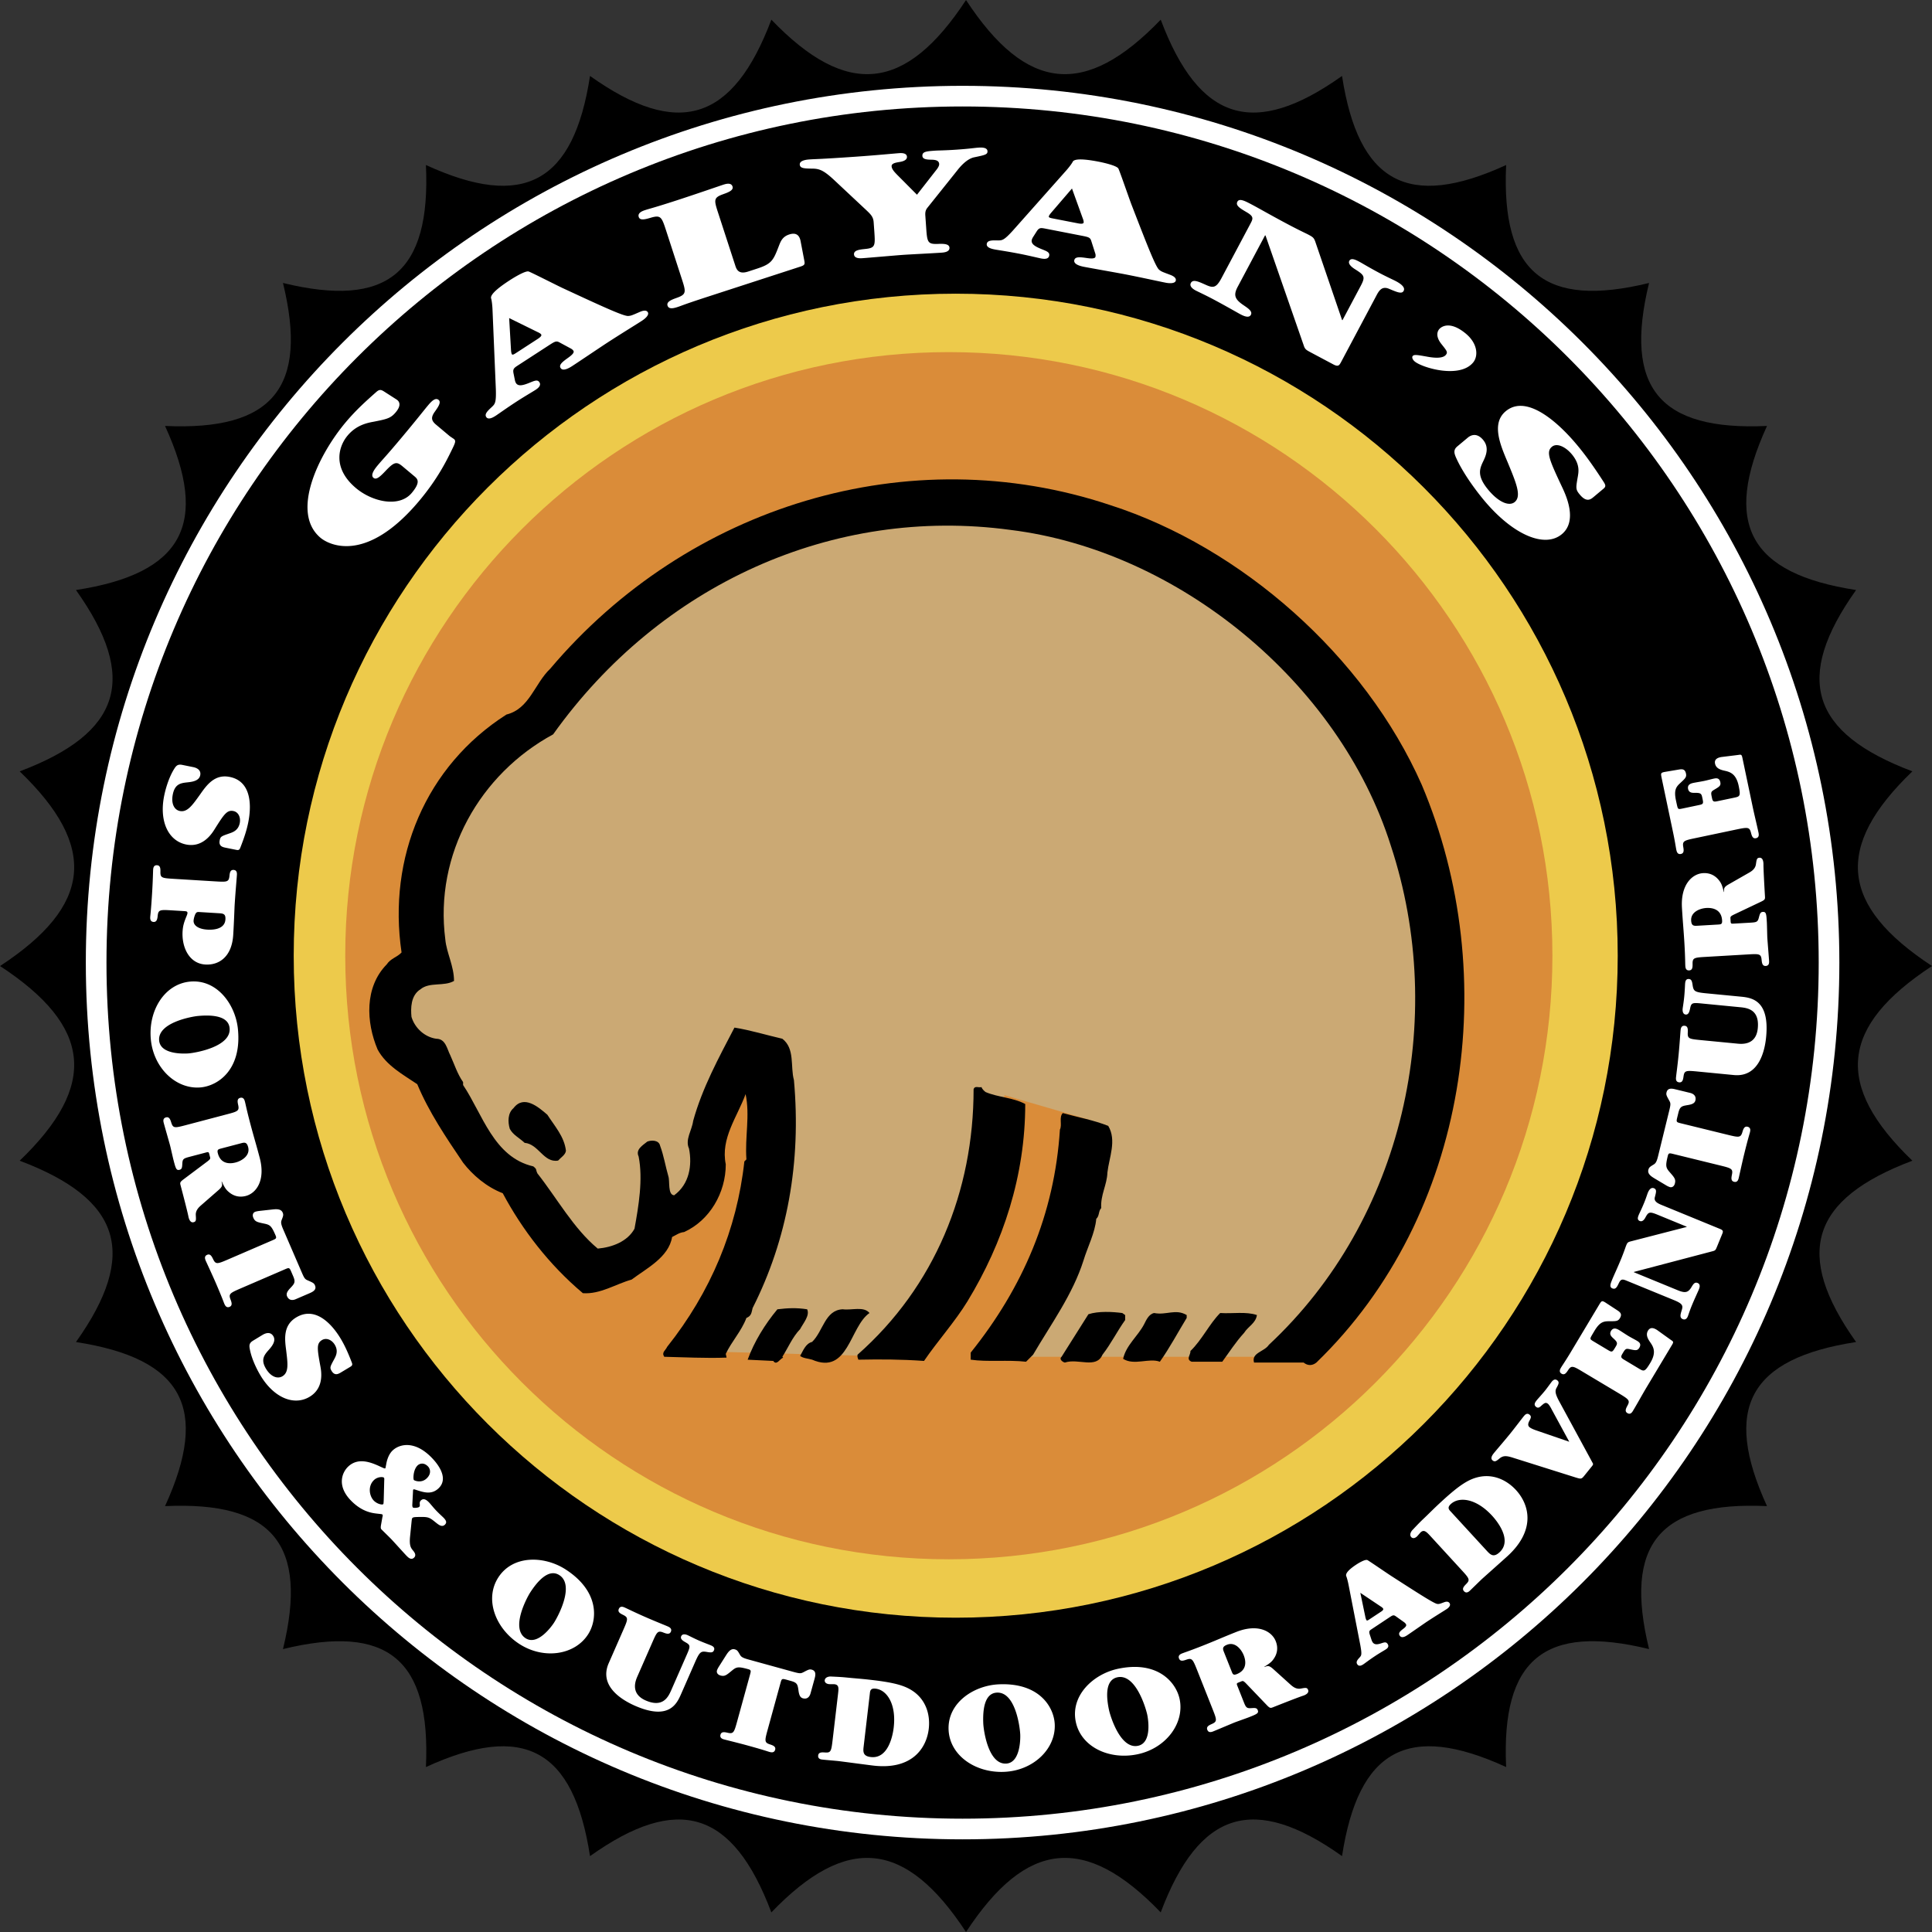 <svg height="316.228" viewBox="8.5 8.5 175.75 175.75" width="316.228" xmlns="http://www.w3.org/2000/svg"><rect x="8.5" y="8.5" width="175.75" height="175.75" fill="#333333" stroke="none"/><path clip-rule="evenodd" d="m0 0h192.756v192.756h-192.756z" fill="none"/><path clip-rule="evenodd" d="m96.377 184.252c5.488-8.371 10.848-8.926 17.711-1.786 3.488-9.259 8.48-10.82 16.494-5.12 1.498-9.724 6.018-12.186 14.928-8.102-.451-9.799 3.488-13.051 13.002-10.731-2.32-9.514.936-13.455 10.73-13.005-4.082-8.909-1.619-13.428 8.102-14.927-5.699-8.014-4.137-13.005 5.121-16.494-7.141-6.861-6.582-12.221 1.787-17.71-8.369-5.487-8.928-10.847-1.787-17.709-9.258-3.488-10.82-8.481-5.121-16.494-9.721-1.498-12.184-6.018-8.102-14.926-9.795.45-13.051-3.491-10.73-13.006-9.514 2.32-13.453-.933-13.002-10.73-8.91 4.083-13.43 1.621-14.928-8.102-8.014 5.7-13.006 4.138-16.494-5.12-6.863 7.14-12.223 6.585-17.711-1.786-5.488 8.371-10.847 8.926-17.708 1.786-3.49 9.258-8.481 10.82-16.496 5.12-1.497 9.723-6.017 12.185-14.927 8.102.451 9.797-3.489 13.051-13.004 10.73 2.322 9.515-.932 13.456-10.73 13.006 4.083 8.908 1.623 13.428-8.102 14.926 5.7 8.013 4.138 13.006-5.12 16.496 7.141 6.861 6.585 12.22-1.785 17.708 8.37 5.489 8.926 10.849 1.785 17.71 9.258 3.489 10.82 8.48 5.12 16.494 9.724 1.499 12.185 6.018 8.103 14.927 9.798-.45 13.051 3.491 10.729 13.005 9.515-2.319 13.456.933 13.004 10.731 8.911-4.084 13.43-1.622 14.927 8.102 8.015-5.7 13.006-4.139 16.496 5.12 6.861-7.141 12.22-6.586 17.708 1.785z" fill-rule="evenodd"/><path d="m16.307 96.064v-.002c0-22.024 8.928-41.963 23.361-56.396 14.432-14.431 34.369-23.357 56.391-23.359h.008c22.023 0 41.962 8.928 56.394 23.361 14.432 14.432 23.359 34.369 23.361 56.39v.009c-.002 22.023-8.93 41.963-23.361 56.395-14.434 14.431-34.371 23.357-56.391 23.359h-.008c-22.023-.001-41.963-8.929-56.395-23.361s-23.358-34.369-23.36-56.39zm1.879-.002v.008c.001 21.503 8.717 40.971 22.809 55.062 14.092 14.092 33.562 22.81 55.067 22.81h.008c21.502-.001 40.969-8.718 55.063-22.809 14.092-14.092 22.811-33.562 22.811-55.066v-.009c-.002-21.502-8.719-40.97-22.811-55.062-14.092-14.093-33.562-22.811-55.066-22.811h-.008c-21.503.001-40.971 8.718-55.062 22.81-14.094 14.092-22.811 33.562-22.811 55.067z" fill="#fff"/><g clip-rule="evenodd" fill-rule="evenodd"><path d="m35.218 95.439c0-33.259 26.962-60.223 60.22-60.223 33.26 0 60.223 26.964 60.223 60.223 0 33.258-26.963 60.22-60.223 60.22-33.258 0-60.22-26.962-60.22-60.22z" fill="#edca4b"/><path d="m39.906 95.439c0-30.326 24.582-54.908 54.905-54.908 30.326 0 54.908 24.582 54.908 54.908 0 30.323-24.582 54.906-54.908 54.906-30.323.001-54.905-24.582-54.905-54.906z" fill="#da8c39"/><path d="m72.081 131.422 5.51-11.773 1.002-10.018-1.002-5.261-2.505 1.002-2.003 9.27-2.004 3.254-3.758 2.506-3.256 2.755-6.262-4.009-7.514-8.765-4.509-7.265-1.252-4.76 2.003-3.004 3.758-15.029 5.51-5.261 7.013-7.263 10.771-9.017 11.272-3.258 11.522-1.002 9.516 1.254 10.021 4.258 7.516 5.51 7.261 8.266 5.26 8.265 3.008 12.526v10.017l-4.258 14.278-4.758 8.517-4.259 4.508h-26.051l3.006-6.512 1.252-3.758 1.254-3.006.5-2.503 2.003-5.761-7.763-2.255-2.004 7.514-1.253 6.011-3.757 6.764-2.506 3.506z" fill="#cba974"/><path d="m137.832 79.887c7.363 17.396 4.281 39.15-9.582 52.562-.375.301-.789.301-1.164 0h-4.508c-.264-.903.939-.977 1.352-1.616 12.211-11.384 16.307-29.606 11.084-45.424-4.697-14.841-19.35-26.826-34.602-28.705-16.12-2.18-31.864 4.959-41.595 18.599-6.649 3.606-10.82 10.896-9.806 18.673.113 1.202.79 2.404.79 3.758-.902.525-2.217.074-3.043.752-.901.562-.901 1.727-.827 2.516.301 1.017 1.202 1.842 2.255 1.991.864 0 .977.939 1.276 1.504.375.826.64 1.691 1.165 2.44v.266c1.767 2.629 2.781 6.574 6.387 7.4.375.301.188.265.375.641 1.805 2.291 3.27 4.995 5.486 6.838 1.315-.114 2.705-.642 3.344-1.805.375-2.066.789-4.509.375-6.575-.3-.638.375-1.015.79-1.354.375-.148 1.052-.148 1.164.377.337.901.489 1.878.752 2.78.151.451-.075 1.689.526 1.728 1.39-1.014 1.652-2.742 1.352-4.247-.375-.825.264-1.65.377-2.516.827-3.006 2.329-5.748 3.757-8.491 1.428.226 2.893.677 4.357 1.014 1.165.901.714 2.519 1.053 3.758.676 7.477-.602 14.503-3.758 20.74-.112.452-.112.714-.564.9-.45 1.203-1.352 2.143-1.878 3.27l.075.338c-1.878.074-3.907-.037-5.673-.075-.263-.413.113-.562.263-.901 3.946-4.958 6.35-10.67 7.026-16.868l.187-.189c-.148-2.029.34-3.983-.074-5.937-.752 2.067-2.292 4.021-1.804 6.388 0 2.592-1.465 5.109-3.794 6.162-.413.037-.714.263-1.089.45-.3 1.842-2.33 2.856-3.682 3.872-1.466.412-2.855 1.352-4.435 1.237-3.08-2.593-5.523-5.785-7.289-9.093-1.465-.562-2.742-1.652-3.606-2.779-1.577-2.33-3.119-4.621-4.17-7.139-1.277-.864-2.818-1.691-3.607-3.156-1.051-2.479-1.202-5.674.827-7.739.375-.564.939-.64 1.352-1.09-1.277-8.604 2.18-16.945 9.543-21.642 2.104-.525 2.555-2.818 3.983-4.17 12.512-14.804 32.612-21.003 50.948-14.879 11.911 3.831 23.143 13.713 28.329 25.436z"/><path d="m98.156 107.841c1.127.486 2.48.486 3.607 1.089 0 6.5-1.992 12.587-5.261 17.959-1.126 1.841-2.744 3.645-3.945 5.411-2.179-.151-3.945-.151-5.974-.113-.038-.114-.113-.264-.075-.451 7.026-6.198 10.558-14.878 10.558-24.157.113-.34.449-.114.713-.188.076.187.227.336.377.45zm-39.864 2.065c.677 1.052 1.54 1.991 1.69 3.27-.037.375-.45.601-.714.9-1.315.226-1.766-1.503-3.043-1.614-.526-.488-1.052-.714-1.352-1.278-.188-.639-.188-1.429.338-1.878.939-1.241 2.254-.114 3.081.6zm51.022 1.014c.789 1.316.074 2.894-.076 4.245-.035 1.129-.639 2.029-.562 3.232-.264.263-.15.714-.451.977-.113 1.279-.789 2.556-1.164 3.796-.979 3.081-2.932 5.748-4.584 8.565l-.639.639c-1.617-.188-3.531.038-5.036-.188v-.641c4.735-5.897 7.627-12.585 8.116-20.287.227-.45-.111-1.127.264-1.504 1.351.378 2.818.642 4.132 1.166zm-27.39 16.683c.264.562-.339 1.24-.639 1.804-.715.752-1.09 1.69-1.616 2.517l.074.075c-.299.113-.601.752-.899.302l-2.331-.113c.601-1.653 1.579-3.231 2.705-4.584.94-.114 1.73-.153 2.706-.001zm5.673.339c-1.803 1.238-1.916 5.672-5.222 4.244-.375-.114-.79-.114-1.089-.34.263-.448.488-1.126 1.089-1.275 1.014-.978 1.165-2.895 2.781-2.969.826.114 1.916-.3 2.441.34zm23.257.186v.453c-.75 1.051-1.275 2.14-2.064 3.154-.564 1.316-2.217.301-3.42.714-.188-.037-.562-.301-.301-.526l2.441-3.869c.902-.301 2.219-.226 3.084-.111zm5.597.263c-.824 1.354-1.539 2.706-2.441 3.983-.977-.376-2.328.376-3.342-.263.262-1.239 1.352-2.067 1.914-3.156.191-.374.414-.901.902-1.013 1.127.223 1.953-.415 2.967.186zm6.389-.263c-.113.754-.787 1.016-1.164 1.617-.789.864-1.354 1.765-1.99 2.629h-2.783c-.562-.226-.074-.639-.111-.976 1.053-1.015 1.729-2.48 2.705-3.456 1.128.074 2.366-.151 3.343.186z"/><path d="m46.23 51.854c.286.24.513.547-.275 1.488-1.148 1.367-3.59.805-5.071-.438-2.2-1.846-1.57-3.823-.766-4.78.802-.957 1.784-1.154 2.381-1.263 1.21-.239 1.542-.311 2-.856.531-.633.346-.992.066-1.168l-1.173-.752c-.223-.127-.365-.191-.67.08-.911.809-1.822 1.617-2.784 2.761-2.438 2.907-5.039 8.182-2.281 10.496.707.595 4.101 2.452 8.978-3.361 1.662-1.984 2.466-3.61 2.95-4.603.336-.68.405-.854.212-1.018-.046-.038-.348-.232-.405-.281l-1.22-1.024c-.409-.343-.502-.626-.147-1.143.326-.457.636-.895.373-1.115-.319-.269-.735.228-1.007.554-.273.324-1.042 1.31-2.362 2.882-1.448 1.728-1.67 1.921-2.129 2.468-.229.273-.76.906-.429 1.183.273.23.638-.134 1.16-.687.758-.79.97-.788 1.496-.347zm12.12-11.889c.655-.424.749-.486 1.085-.296l.985.532c.163.089.211.164.244.212.122.187-.256.468-.473.626-.507.365-.884.645-.689.945.227.35.883-.076 1.088-.21.505-.327 2.671-1.787 3.119-2.077 1.274-.828 2.721-1.714 3.188-2.019.262-.17.697-.524.527-.785-.171-.263-.604-.069-.769.003-.665.289-.767.338-1.027.347-.449.006-2.382-.883-5.886-2.51-.453-.203-2.96-1.484-3.154-1.536-.297-.091-1.382.578-1.717.796-.6.39-1.836 1.229-1.695 1.652.073.236.117.756.126 1.017l.305 7.27c.035 1.201-.08 1.311-.356 1.58-.383.354-.699.648-.52.922.203.312.689-.004.877-.125.281-.183.929-.658 1.92-1.302.638-.413 1.484-.91 1.673-1.032.148-.097.579-.376.369-.701-.171-.263-.419-.154-.944.063-.57.228-.987.323-1.19.01a.893.893 0 0 1 -.098-.273l-.121-.596c-.088-.423.043-.508.436-.763zm-2.943.67c-.243.158-.306.145-.346.083-.032-.051-.06-.174-.075-.361l-.169-2.923 2.581 1.27c.226.103.293.164.335.227.056.087-.042.221-.305.392zm18.424-12.758c-.387-1.188-.429-1.394.453-1.711.44-.159.968-.344.852-.7-.128-.396-.637-.23-.872-.153-.403.131-2.193.758-4.252 1.429-1.994.647-2.412.735-2.795.86-.232.076-.742.241-.612.637.114.354.627.204 1.101.065.899-.262.985-.071 1.386 1.162l1.419 4.371c.4 1.23.444 1.436-.438 1.754-.441.158-.967.344-.847.713.123.382.633.216.971.106.277-.091.54-.223 2.789-.952l8.319-2.704c.403-.131.423-.215.36-.555l-.335-1.753c-.093-.501-.365-.836-1.044-.614-.616.2-.777.644-.918 1.001-.52 1.358-.655 1.669-2.013 2.109l-.806.263c-.807.262-1.029-.136-1.148-.503zm16.279-3.478c-.241-.25-.483-.502-.502-.77-.02-.282.424-.343.711-.392.155-.027.709-.109.684-.481-.026-.372-.562-.334-.716-.323-.513.037-2 .185-3.96.322-3.362.234-3.587.206-4.21.25-.401.028-.886.136-.864.463.024.342.383.36 1.1.371.648-.001 1.038.121 1.995 1.009l2.993 2.802c.36.347.599.57.633 1.06l.061.846c.09 1.306.082 1.5-.83 1.593-.488.05-1.044.104-1.018.491.028.4.585.361.808.345.513-.036 3.069-.259 3.648-.3.489-.035 2.919-.159 3.476-.199.222-.014.779-.054.752-.455-.027-.371-.586-.361-1.076-.342-.915.033-.952-.173-1.042-1.463l-.077-1.097c-.017-.238-.01-.478.175-.714l2.715-3.396c.185-.238.842-1.074 1.571-1.213.971-.204 1.213-.249 1.191-.562-.025-.356-.582-.332-.85-.312-.334.022-.732.096-1.934.18-1.047.073-1.695.073-1.984.093-.757.054-1.18.083-1.152.485.021.311.447.326.716.336.336.006.784.005.81.391.013.178-.15.412-.295.587l-1.724 2.209zm16.691 5.524c.766.148.875.17.984.541l.34 1.066a.578.578 0 0 1 .027.323c-.043.219-.508.159-.773.122-.621-.09-1.084-.149-1.154.201-.078.41.688.559.928.605.594.114 3.164.568 3.689.671 1.49.29 3.146.658 3.693.764.309.061.865.107.926-.199.059-.307-.387-.469-.555-.533-.68-.254-.785-.289-.98-.463-.326-.306-1.098-2.29-2.492-5.895-.182-.461-1.096-3.124-1.199-3.295-.152-.271-1.393-.545-1.789-.622-.701-.135-2.176-.391-2.365.011-.111.222-.441.626-.615.82l-4.832 5.441c-.811.89-.967.888-1.355.89-.52-.011-.951-.02-1.012.302-.072.365.498.475.719.519.328.062 1.123.173 2.285.398.744.145 1.701.375 1.918.419.178.033.68.132.754-.249.059-.306-.195-.401-.723-.61-.568-.232-.936-.455-.863-.819a.94.94 0 0 1 .119-.265l.326-.513c.23-.364.383-.334.844-.245zm-2.584-1.562c-.285-.057-.32-.109-.307-.181.012-.059.078-.167.197-.31l1.908-2.221.977 2.705c.09.229.094.321.082.395-.021.103-.186.131-.492.072zm19.365 1.545.041.021 3.477 10.003c.115.35.215.401.666.643l2.031 1.08c.455.241.543.07.705-.232l3.246-6.107c.24-.449.52-.787 1.1-.546.744.311 1.174.505 1.34.191.195-.368-.402-.72-.715-.887-.199-.105-.85-.401-1.482-.736-.984-.523-1.535-.867-1.848-1.035-.316-.167-.738-.374-.898-.073-.139.263.186.555.527.769.871.548.947.689.492 1.543l-1.641 3.087-.039-.02-2.443-7.146c-.125-.337-.217-.402-.65-.632-.197-.104-.787-.369-1.912-.968-1.535-.816-2.443-1.348-3.133-1.714-.689-.366-1.201-.639-1.383-.298-.188.354.26.61.834.951.697.403.592.6.326 1.098l-2.605 4.9c-.502.946-.787.913-1.518.573-.572-.253-1.08-.488-1.268-.133-.189.354.322.626.441.689.197.105.848.401 1.576.788 1.027.544 2.207 1.222 2.443 1.35.256.136.809.429.998.074.166-.314-.227-.576-.672-.879-.799-.542-.93-.914-.525-1.676zm18.213 8.904c-1.561-1.264-2.305-.45-2.371-.369-.074.092-.451.555.225 1.388.471.59.572.713.375.956-.336.415-1.41.216-1.781.145-.781-.135-1.1-.202-1.234-.041-.084.105-.029.32.197.504.713.575 4.096 1.575 5.312.07.468-.579.423-1.727-.723-2.653zm-.721 10.294c-.367.306-.309.607-.109 1.052.791 1.754 2.301 3.576 2.559 3.884 2.641 3.145 5.514 4.347 7.062 3.046 1.402-1.177.434-3.394.029-4.247-1.158-2.468-1.504-3.227-.943-3.694.443-.375 1.229-.013 1.805.67.76.905.625 1.602.559 2.008-.191 1.091-.217 1.201.184 1.679.617.735.994.419 1.256.2l.891-.747c.205-.171.215-.297.035-.582-.977-1.511-1.713-2.525-2.445-3.398-.586-.701-4.188-4.991-6.492-3.06-1.297 1.09-.514 2.998.162 4.586.777 1.88 1.314 3.121.666 3.665-.48.401-1.412.077-2.389-1.085-1.059-1.265-.82-1.904-.496-2.582.242-.497.607-1.268.006-1.985-.676-.805-1.291-.288-1.404-.192zm-115.007 29.177c.119.024.766.155.647.744-.106.529-.771.605-1.202.648-.587.064-1.104.157-1.291 1.087-.173.854.137 1.415.641 1.516.682.137 1.141-.528 1.852-1.522.596-.85 1.321-1.854 2.686-1.578 2.418.487 1.782 3.642 1.678 4.159-.13.641-.342 1.33-.726 2.3-.074.181-.156.217-.37.173l-.935-.188c-.275-.055-.671-.134-.561-.676.07-.351.15-.375.914-.64.282-.1.775-.261.91-.928.101-.502-.11-1.003-.575-1.097-.587-.119-.859.297-1.72 1.667-.296.477-1.111 1.673-2.583 1.376-1.628-.33-2.463-2.12-1.997-4.433.045-.227.327-1.556.956-2.515.162-.243.312-.369.695-.292zm2.014 10.396c1.061.065 1.231.062 1.291-.474.028-.279.06-.587.377-.568.329.021.31.328.301.469-.027.423-.13 1.533-.203 2.699-.025.423-.049 1.411-.131 2.741-.125 2.036-1.333 2.771-2.539 2.696-1.488-.091-2.156-1.597-2.067-3.018.028-.473.123-.788.296-1.228.1-.238.143-.351.147-.426.011-.168-.112-.175-.318-.188l-1.097-.066c-1.061-.065-1.232-.064-1.29.472-.028.281-.073.6-.378.581-.329-.021-.309-.34-.302-.468.007-.116.076-.625.171-2.2.07-1.14.081-1.884.091-2.063.009-.14.028-.447.356-.427.318.018.312.34.307.609-.008.54.148.563 1.197.627zm-1.433 2.79c-.134-.008-.255-.016-.338.121-.078.098-.186.452-.199.654-.029.476.502.778 1.236.823.231.015 1.596.099 1.659-.925.028-.462-.149-.537-.528-.561zm2.739 10.559c.157 1.659-2.967 2.228-3.708 2.298-.28.025-2.574.166-2.701-1.163-.155-1.646 2.997-2.189 3.52-2.239 1.191-.112 2.779-.057 2.889 1.104zm-3.604-4.231c-2.322.22-3.81 2.641-3.562 5.259.249 2.617 2.312 4.574 4.549 4.363 1.556-.149 3.726-1.593 3.377-5.269-.215-2.273-1.907-4.586-4.364-4.353zm3.309 12.084c1.04-.271 1.188-.323 1.077-.852-.062-.275-.127-.578.18-.658.318-.084.397.214.434.351.065.248.15.716.473 1.943s.529 1.865.871 3.166c.539 2.047-.314 3.213-1.261 3.464-.721.187-1.247-.086-1.579-.382-.276-.233-.41-.504-.61-.928l-.023.005c.085.324.103.439-.288.782l-1.519 1.326c-.248.213-.565.495-.535.951.026.432.037.572-.199.634-.319.085-.429-.337-.462-.46-.017-.064.013-.098-.715-2.861-.072-.274-.086-.323.306-.613l2.151-1.614c.251-.2.25-.25.213-.387l-.074-.286c-.047-.186-.108-.171-.343-.107l-1.476.388c-.521.139-.606.199-.626.603-.021.352-.029.513-.254.57-.296.077-.351-.131-.55-.89-.056-.211-.261-1.138-.311-1.323-.085-.323-.499-1.752-.573-2.038-.036-.136-.115-.434.204-.518.308-.081.4.228.48.483.162.515.318.487 1.323.222zm-.485 3.1c-.249.067-.378.101-.29.434.297 1.131 1.327.914 1.634.831.506-.134 1.332-.603 1.122-1.395-.126-.485-.351-.427-.67-.342zm4.699 5.542c.343-.035.758-.06.906.281.091.211.054.31-.092.682-.061.167-.093.307.14.847l1.703 3.946c.233.542.299.599.559.708.445.199.544.24.629.441.158.364-.119.554-.466.705l-1.279.551c-.325.143-.638.095-.791-.259-.106-.246.023-.471.327-.784.356-.377.455-.519.227-1.046l-.178-.414c-.168-.387-.202-.373-.595-.202l-3.992 1.722c-.975.421-1.128.502-.937 1.004.102.264.2.559-.079.678-.304.13-.426-.152-.482-.28-.07-.167-.206-.569-.769-1.876-.32-.741-.847-1.869-.919-2.032-.055-.133-.177-.416.126-.544.292-.126.429.163.547.406.236.484.387.433 1.385.001l3.982-1.718c.359-.154.425-.185.304-.467-.367-.847-.49-.947-1.015-1.058-.656-.137-.848-.177-1.001-.531-.113-.258-.027-.465.153-.54.1-.044.3-.073.389-.085zm-.923 11.412c.104-.062.669-.404.98.115.278.46-.16.965-.449 1.288-.39.443-.708.862-.218 1.675.45.746 1.058.948 1.497.684.596-.358.483-1.16.337-2.373-.136-1.028-.278-2.262.915-2.979 2.113-1.274 3.774 1.483 4.046 1.933.338.562.647 1.213 1.019 2.188.068.185.032.266-.157.38l-.815.489c-.241.146-.585.353-.869-.118-.187-.306-.145-.378.241-1.088.139-.264.393-.718.043-1.299-.265-.441-.757-.668-1.166-.424-.513.311-.431.802-.141 2.394.104.551.312 1.983-.975 2.76-1.423.857-3.249.1-4.466-1.918-.121-.199-.813-1.371-.996-2.502-.045-.289-.02-.483.316-.685zm13.768 13.202c-.08-.082-.07-.939.337-1.328.169-.16.559-.315.956.103.168.177.345.629-.134 1.08-.488.466-1.115.195-1.159.145zm-.083 1.068c0-.053.001-.177.036-.207.027-.026.063-.026.31.057.653.211 1.352.433 1.981-.165 1.027-.977-.245-2.385-.572-2.73-1.598-1.684-3.005-1.285-3.608-.711-.407.386-.549 1.015-.594 1.324-.009.007-.045.272-.062.288-.054.05-.099.022-.477-.149-.92-.434-2.035-.826-2.911.005-.566.539-1.027 1.739.209 3.04 1.042 1.099 2.023 1.192 2.457 1.24.379.044.417.047.442.076.045.044.053.072.008.238l-.133.746c-.036.243-.009.31.043.366.125.13.778.763.919.915.193.203 1.096 1.205 1.298 1.419.22.231.477.501.751.241.249-.237.01-.523-.096-.651-.186-.23-.353-.425-.264-1.289l.134-1.331c.029-.272.038-.299.081-.342.072-.066.177-.078.54-.087.893-.016.974.013 1.539.468.3.243.601.491.866.238.196-.188.143-.365-.105-.627-.088-.091-.433-.399-.698-.679-.246-.261-.502-.583-.609-.697-.142-.147-.468-.491-.76-.213-.079.074-.125.168-.107.329.009.171.009.205-.054.263-.096.094-.513.116-.574.052-.034-.038-.053-.127-.053-.215zm-2.663.779c-.018.282-.01.311-.054.353-.08.074-.547-.012-.857-.336-.406-.428-.546-1.319.03-1.865.328-.312.813-.299.895-.215.043.048.043.082.033.286zm15.978 6.805c1.401.905-.088 3.709-.492 4.336-.152.237-1.462 2.123-2.582 1.401-1.391-.9.132-3.708.418-4.151.649-1.008 1.676-2.218 2.656-1.586zm-5.554.21c-1.266 1.96-.286 4.627 1.924 6.057 2.21 1.423 5.022 1.016 6.241-.875.849-1.313 1.06-3.908-2.045-5.913-1.919-1.237-4.782-1.34-6.12.731zm17.156 7.006c.328-.748.332-.855-.129-1.11-.19-.107-.503-.288-.391-.544.103-.236.378-.195.59-.101.083.036.55.279 1.007.481.469.205 1 .398 1.107.445.129.058.398.174.277.454-.083.19-.223.225-.638.147-.524-.084-.652-.047-1.065.894l-1.275 2.909c-.388.885-1.08 2.461-4.216 1.086-1.056-.467-3.319-1.726-2.377-3.872l1.32-3.01c.427-.973.483-1.134 0-1.373-.254-.125-.531-.259-.402-.551.133-.302.414-.179.543-.121.294.129.901.437 1.875.862.858.376 1.825.761 2.025.849.128.057.423.185.291.486-.128.292-.439.168-.691.071-.502-.194-.578-.055-.994.897l-1.351 3.078c-.162.368-.691 1.576.741 2.205 1.611.705 2.081-.37 2.342-.962zm3.57.064c.187-.289.427-.629.786-.53.222.061.277.149.474.497.091.152.181.266.75.421l4.142 1.142c.569.153.652.14.903.008.433-.225.526-.275.737-.218.383.107.359.44.258.807l-.371 1.343c-.094.342-.325.557-.695.453-.259-.069-.353-.312-.408-.746-.071-.513-.119-.678-.675-.83l-.433-.121c-.409-.109-.417-.076-.531.336l-1.153 4.195c-.282 1.023-.314 1.192.197 1.357.269.088.56.192.479.486-.089.318-.385.237-.522.201-.171-.048-.57-.197-1.944-.573-.778-.217-1.988-.511-2.161-.559-.135-.036-.433-.119-.346-.436.085-.307.397-.233.66-.173.527.116.581-.031.868-1.079l1.151-4.182c.103-.377.123-.447-.173-.529-.891-.243-1.047-.212-1.46.131-.517.428-.669.55-1.042.448-.271-.074-.378-.27-.325-.456.028-.106.13-.283.177-.356zm13.077 3.463c.026-.315.133-.461.529-.415 1.02.118 1.888 1.403 1.637 3.538-.079.678-.479 2.869-2.085 2.68-.726-.083-.704-.488-.648-.961zm-3.383 4.192c-.127 1.08-.159 1.237-.696 1.197-.269-.018-.589-.043-.625.271-.04.327.267.363.381.375.216.027 1.266.112 1.494.14.446.054 2.646.348 3.142.407 3.416.399 4.822-1.477 5.042-3.345.125-1.067-.118-2.399-1.252-3.296-.769-.595-1.703-.889-3.932-1.148-.969-.114-1.534-.144-2.363-.23-.588-.057-1.283-.076-1.347-.084-.089-.01-.529.012-.569.342-.014.119.054.309.385.351.065.008.427 0 .503.009.42.051.382.376.322.886zm14.937-4.248c1.668-.078 2.088 3.065 2.123 3.812.014.282.045 2.58-1.287 2.644-1.652.076-2.047-3.095-2.074-3.618-.055-1.199.073-2.782 1.238-2.838zm-4.394 3.401c.111 2.328 2.46 3.931 5.087 3.805 2.627-.124 4.676-2.093 4.568-4.337-.074-1.564-1.412-3.799-5.102-3.623-2.281.109-4.673 1.691-4.553 4.155zm15.353-4.796c1.629-.351 2.561 2.685 2.719 3.412.059.273.469 2.536-.832 2.818-1.617.348-2.529-2.713-2.643-3.229-.252-1.166-.385-2.752.756-3.001zm-3.776 4.084c.492 2.278 3.072 3.469 5.643 2.911 2.572-.555 4.268-2.835 3.791-5.034-.33-1.524-2.018-3.51-5.629-2.729-2.231.484-4.328 2.441-3.805 4.852zm13.488-6.338c-.123-.305-.207-.521.26-.705.762-.303 1.324.462 1.518.949.119.293.455 1.291-.627 1.721-.322.126-.371.002-.465-.238zm-1.046 5.16c.381.965.428 1.118-.064 1.339-.244.108-.539.237-.42.536.119.305.406.19.537.141.273-.11 1.645-.69 1.953-.815.182-.071 1.076-.387 1.277-.465.727-.289.932-.369.82-.652-.086-.217-.248-.207-.6-.183-.4.024-.473-.051-.67-.552l-.562-1.42c-.092-.224-.113-.282.066-.353l.273-.11c.131-.051.184-.059.41.168l1.859 1.942c.334.355.381.335.643.232 2.66-1.054 2.697-1.029 2.756-1.054.121-.047.525-.206.404-.515-.09-.229-.229-.197-.656-.12-.447.086-.766-.196-1.006-.415l-1.498-1.352c-.387-.346-.5-.315-.809-.192l-.012-.024c.398-.25.652-.415.85-.715.258-.363.465-.919.189-1.611-.359-.91-1.621-1.619-3.588-.842-1.252.496-1.857.778-3.039 1.245-1.18.466-1.635.609-1.873.702-.133.054-.418.166-.297.473.119.296.408.193.674.102.512-.176.58-.033.979.967zm14.201-8.136c-.141.092-.18.075-.215.022a.927.927 0 0 1 -.092-.273l-.459-2.203 1.826 1.223c.16.101.211.153.244.205.047.071 0 .162-.148.262zm1.83-.188c.373-.248.426-.283.668-.104l.703.502a.602.602 0 0 1 .18.184c.105.155-.107.324-.23.419-.285.217-.494.388-.332.631.186.286.561.038.68-.039.289-.192 1.518-1.049 1.775-1.222.727-.481 1.561-.989 1.828-1.165.148-.101.391-.319.25-.532-.143-.213-.4-.115-.5-.08-.396.146-.457.172-.625.149-.289-.041-1.65-.913-4.119-2.503-.316-.197-2.098-1.424-2.227-1.483-.205-.098-.83.286-1.021.413-.342.227-1.045.722-.904 1.054.076.182.168.578.205.772l1.066 5.463c.168.9.104.971-.045 1.142-.205.224-.373.412-.225.634.168.255.445.07.555 0 .158-.105.523-.393 1.09-.767.361-.242.855-.522.961-.595.086-.057.33-.22.156-.484-.141-.212-.289-.157-.604-.054-.342.11-.604.137-.771-.118a.976.976 0 0 1 -.096-.216l-.15-.457c-.107-.325-.033-.374.191-.522zm5.615-9.673c-.223-.223-.266-.403.027-.673.756-.692 2.297-.515 3.75 1.068.463.503 1.863 2.235.672 3.329-.539.496-.828.218-1.152-.135zm.967 5.3c.736.799.832.926.451 1.308-.186.191-.414.418-.201.651.223.243.451.034.535-.042.16-.149.91-.888 1.078-1.045.332-.303 1.99-1.774 2.361-2.115 2.529-2.323 2.025-4.616.754-6.003-.727-.789-1.895-1.475-3.314-1.199-.953.194-1.787.711-3.438 2.229-.721.657-1.107 1.069-1.715 1.642-.428.407-.893.921-.943.965-.064.061-.338.409-.113.651.08.092.271.165.518-.061.047-.042.279-.321.334-.375.312-.284.537-.042.887.334zm9.828-11.635-1.602-2.948c-.088-.186-.248-.433-.332-.501-.221-.178-.344-.062-.684.241-.092.071-.223.18-.404.032-.236-.189-.094-.405.074-.614.105-.131.457-.505.748-.865.178-.218.537-.719.6-.799.082-.101.277-.32.514-.13.211.171.109.354-.084.707-.146.278-.088.574.287 1.258l2.832 5.216c.023.05.209.382.211.398.014.079 0 .119-.156.306l-.652.808c-.242.301-.305.28-.76.144l-5.672-1.787c-.564-.179-.891-.244-1.248.043-.283.233-.432.359-.641.191-.258-.208.012-.536.113-.667.227-.278 1.031-1.212 1.467-1.751.348-.426 1.068-1.377 1.248-1.598.098-.117.281-.348.529-.146.197.161.121.311-.041.609-.137.285-.08.431.043.532.141.113.393.215.564.273zm1.26-6.346c-.91-.549-1.064-.623-1.361-.173-.154.234-.322.492-.596.33-.283-.168-.125-.433-.047-.564.125-.209.428-.644.85-1.347l2.582-4.312c.244-.409.271-.452.584-.263l1.086.71c.256.168.482.333.252.719-.164.274-.326.283-.898.283-.525 0-.896.001-1.416.87-.314.528-.348.582-.363.678-.016.099.051.152.26.278l1.352.809c.359.213.389.159.654-.28.186-.308.234-.414-.154-.766-.193-.177-.439-.382-.242-.712.225-.373.582-.16.748-.063.188.115.572.375.846.539.23.138.578.316.746.416.18.107.453.271.229.646-.172.286-.346.242-.889.126-.352-.078-.393-.012-.648.418-.172.287-.137.367.156.543l1.322.793c.48.287.555.331 1.057-.505.58-.966.279-1.462-.002-1.869-.23-.332-.43-.69-.205-1.065.244-.407.633-.176.82-.062l1.254.901c.234.154.277.182.105.465l-2.289 3.82c-.414.691-.842 1.48-1.254 2.163-.07.12-.229.386-.512.214-.273-.16-.119-.444.008-.681.258-.474.129-.567-.824-1.141zm8.636-7.425c.656.267.922.197 1.213-.281.16-.267.295-.502.566-.391.307.126.168.459.105.613-.057.143-.389.851-.643 1.468-.18.439-.301.833-.35.952-.029.072-.158.38-.461.257-.307-.128-.209-.434-.105-.779.143-.44.123-.616-.691-.951l-4.217-1.729c-.428-.177-.596-.246-.797.173-.166.345-.289.613-.598.487-.293-.121-.164-.43.004-.844.172-.415.434-.958.816-1.884.273-.677.383-1.034.432-1.153.107-.261.143-.316.381-.384l5.125-1.322.012-.022-2.657-1.092c-.732-.3-.83-.258-1.111.267-.111.204-.283.397-.506.304-.262-.106-.172-.359-.094-.549s.254-.521.496-1.114c.158-.38.279-.773.328-.894.078-.188.252-.547.568-.419.271.115.189.37.072.822-.09.349.219.532.6.689l5.256 2.157c.26.106.406.167.295.439l-.5 1.222c-.115.273-.137.333-.389.396l-7.162 1.885-.012.024zm-2.148-10.189c-.295-.178-.641-.409-.553-.769.055-.225.143-.282.484-.491.148-.095.26-.186.4-.76l1.023-4.171c.139-.574.123-.658-.018-.902-.234-.427-.287-.521-.234-.732.096-.387.43-.37.797-.277l1.354.33c.342.085.564.311.473.685-.064.262-.305.361-.734.427-.512.086-.676.137-.814.698l-.107.438c-.1.41-.062.418.354.521l4.221 1.035c1.033.253 1.201.281 1.355-.235.078-.272.176-.565.471-.492.322.079.248.378.215.515-.043.176-.18.577-.518 1.96-.193.786-.455 2.003-.498 2.176-.033.136-.107.438-.426.357-.311-.074-.246-.39-.193-.654.105-.528-.047-.58-1.104-.838l-4.211-1.033c-.377-.092-.451-.11-.525.187-.219.899-.178 1.052.174 1.457.441.503.568.654.477 1.026-.066.273-.256.388-.447.34a1.632 1.632 0 0 1 -.359-.168zm4.26-15.912c-.816-.08-.918-.05-1.016.469-.047.214-.117.566-.396.541-.254-.024-.303-.302-.281-.53.008-.087.098-.608.145-1.107.051-.509.068-1.075.08-1.191.016-.141.041-.433.346-.404.205.021.281.144.336.562.084.523.162.635 1.182.733l3.16.305c.963.094 2.676.259 2.346 3.669-.109 1.148-.604 3.691-2.936 3.466l-3.273-.318c-1.057-.102-1.227-.107-1.303.427-.039.28-.082.587-.396.555-.332-.032-.303-.337-.287-.478.031-.319.131-.992.234-2.052.092-.934.154-1.97.178-2.188.012-.14.043-.459.371-.428.318.031.295.363.283.634-.027.538.131.566 1.162.667l3.342.323c.404.04 1.715.165 1.865-1.392.172-1.749-.996-1.862-1.641-1.923zm.437-4.237c-1.074.061-1.232.084-1.227.623.004.282.01.59-.305.607-.33.021-.35-.287-.355-.427-.016-.258-.006-.734-.08-1.999-.074-1.269-.148-1.933-.227-3.277-.123-2.113.947-3.087 1.924-3.144.742-.043 1.203.329 1.471.686.225.283.301.574.414 1.03l.023-.002c-.018-.333-.016-.448.438-.705l1.752-1.002c.285-.158.65-.37.709-.824.064-.428.078-.57.324-.584.328-.02.354.417.359.545.006.064-.029.092.137 2.947.016.281.02.333-.422.538l-2.43 1.155c-.287.146-.293.197-.287.338l.018.294c.014.193.07.189.316.174l1.523-.087c.537-.032.631-.076.73-.466.092-.341.133-.498.363-.51.305-.017.318.2.363.981.012.217.031 1.167.041 1.358.02.332.143 1.816.16 2.111.008.141.023.449-.303.467-.32.019-.35-.303-.377-.57-.055-.536-.215-.54-1.252-.479zm1.088-2.94c.258-.016.393-.023.371-.368-.068-1.165-1.117-1.157-1.436-1.139-.523.031-1.426.329-1.379 1.146.029.501.26.487.59.469zm-2.043-7.866c-1.043.217-1.207.265-1.121.796.047.28.098.583-.213.649-.322.066-.385-.235-.418-.384-.049-.24-.121-.762-.291-1.563l-1.033-4.923c-.096-.464-.107-.514.252-.589l1.277-.216c.301-.05.582-.083.674.356.066.314-.045.43-.465.819-.387.356-.656.609-.451 1.602.129.603.141.665.195.746.055.08.139.075.379.024l1.545-.325c.404-.084.393-.147.287-.649-.074-.351-.111-.463-.633-.458-.264.004-.584.018-.664-.357-.088-.428.318-.513.51-.552.215-.045.676-.115.986-.182.262-.055.641-.16.832-.2.201-.042.512-.107.602.32.068.325-.09.411-.564.694-.311.183-.297.259-.191.748.066.326.148.362.484.291l1.506-.315c.551-.116.633-.133.436-1.088-.234-1.104-.791-1.262-1.275-1.37-.395-.088-.781-.215-.873-.642-.096-.465.344-.559.561-.604l1.533-.189c.277-.046.326-.057.396.271l.914 4.355c.164.791.385 1.662.549 2.44.025.138.09.44-.232.507-.309.065-.387-.246-.455-.507-.135-.521-.291-.502-1.383-.274z" fill="#fff"/></g></svg>